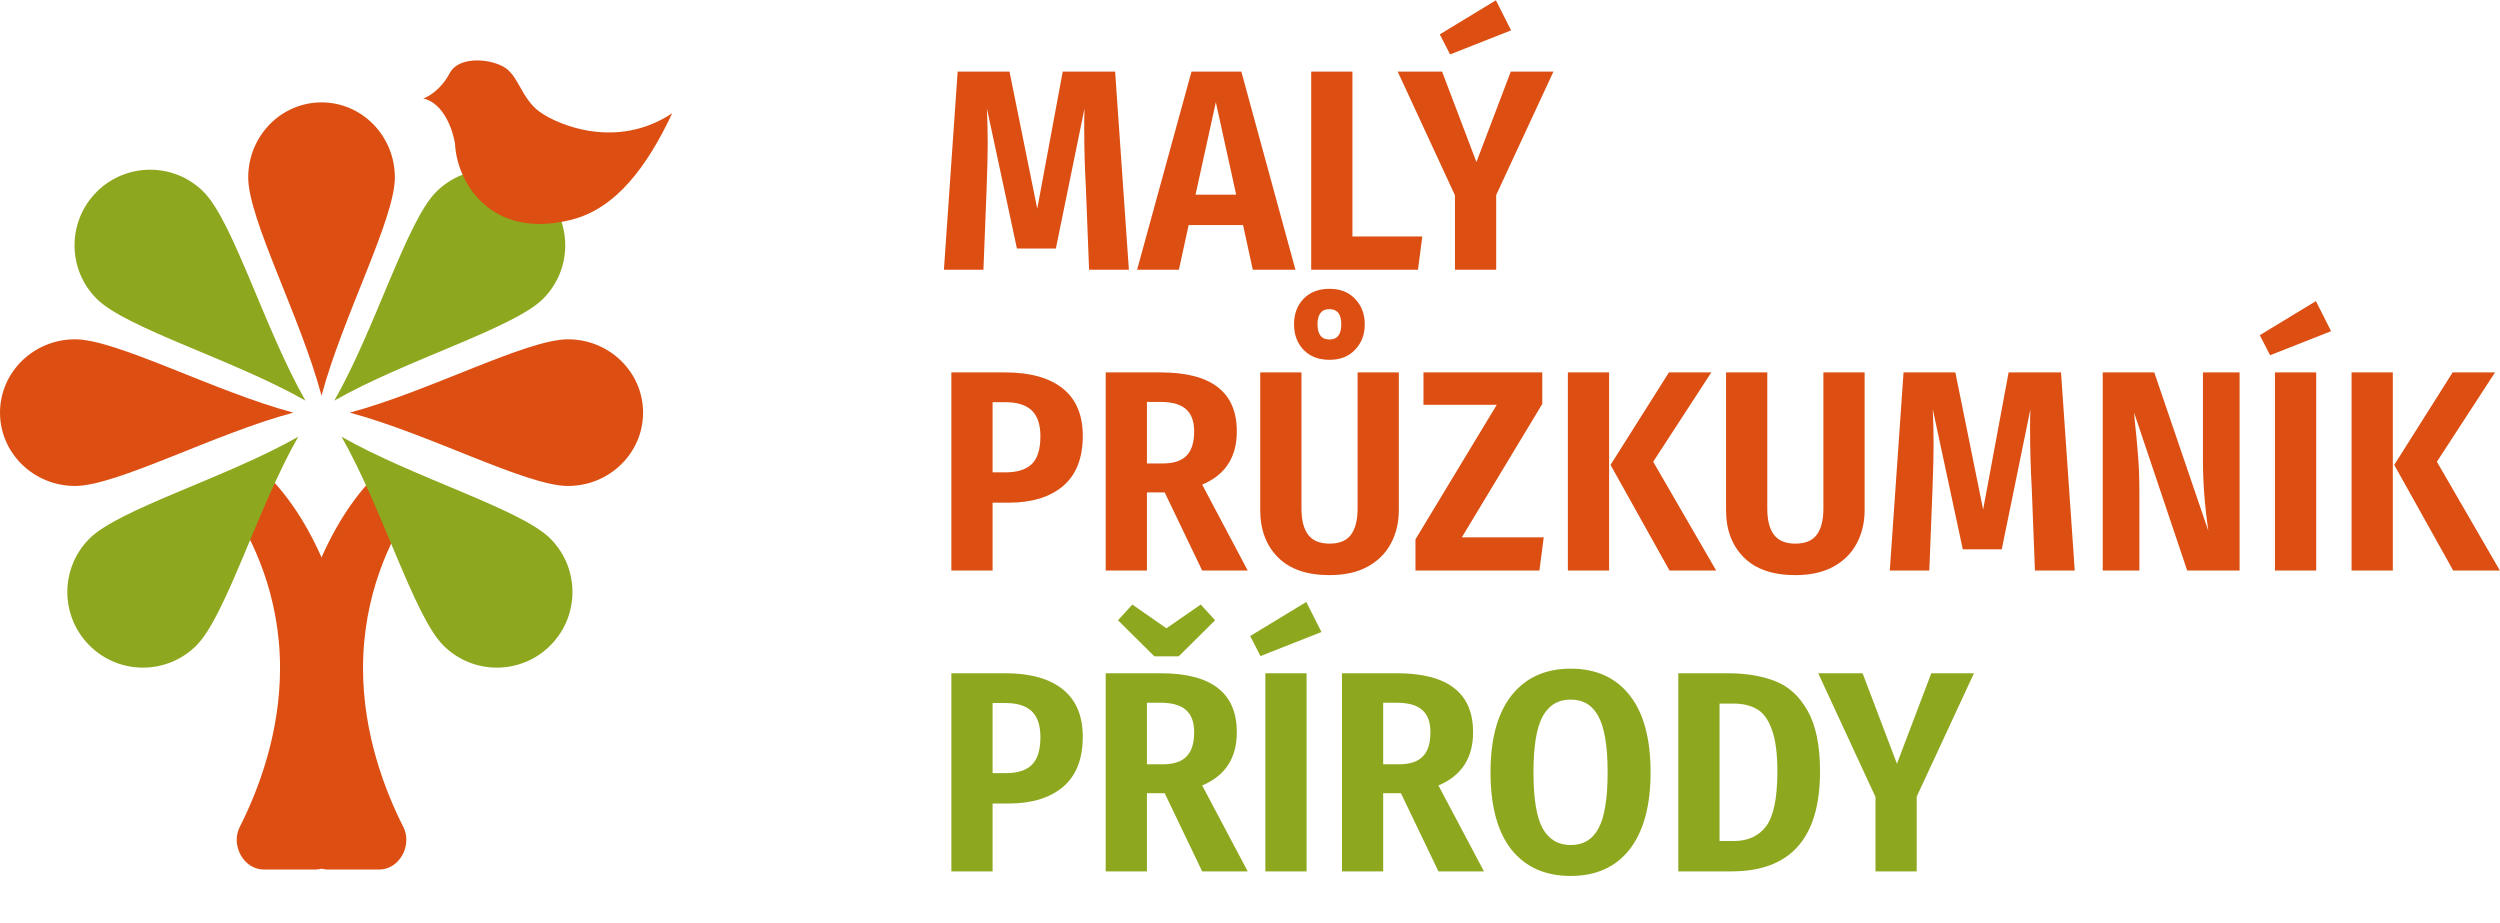 <svg xmlns="http://www.w3.org/2000/svg" width="241" height="89" viewBox="0 0 241 89" fill="none"><path d="M108.823 26H104.987L104.683 18.189C104.573 16.202 104.518 14.27 104.518 12.393C104.518 11.51 104.527 10.866 104.545 10.461L101.785 23.958H98.032L95.134 10.434C95.189 11.593 95.216 12.734 95.216 13.856C95.216 14.794 95.18 16.276 95.106 18.3L94.802 26H90.994L92.318 6.901H97.314L99.991 20.121L102.448 6.901H107.498L108.823 26ZM120.768 26L119.829 21.694H114.585L113.647 26H109.617L114.861 6.901H119.664L124.88 26H120.768ZM115.248 18.769H119.167L117.207 9.854L115.248 18.769ZM130.374 6.901V22.798H137.109L136.695 26H126.4V6.901H130.374ZM149.753 6.901L144.233 18.796V26H140.258V18.824L134.738 6.901H139.016L142.328 15.622L145.64 6.901H149.753ZM144.205 0.028L145.668 2.926L139.789 5.245L138.796 3.313L144.205 0.028ZM96.9 35.901C99.31 35.901 101.16 36.416 102.448 37.446C103.736 38.477 104.38 40.004 104.38 42.028C104.38 44.162 103.745 45.772 102.475 46.858C101.206 47.925 99.458 48.459 97.231 48.459H95.686V55H91.711V35.901H96.9ZM96.955 45.533C98.078 45.533 98.915 45.266 99.467 44.733C100.019 44.199 100.295 43.307 100.295 42.056C100.295 40.933 100.019 40.105 99.467 39.572C98.915 39.038 98.068 38.771 96.928 38.771H95.686V45.533H96.955ZM112.275 47.465H110.564V55H106.589V35.901H111.889C116.783 35.901 119.23 37.796 119.23 41.586C119.23 44.07 118.117 45.782 115.891 46.72L120.279 55H115.891L112.275 47.465ZM112.082 44.678C113.131 44.678 113.894 44.429 114.373 43.932C114.869 43.436 115.118 42.654 115.118 41.586C115.118 40.611 114.851 39.894 114.317 39.434C113.802 38.974 112.983 38.744 111.861 38.744H110.564V44.678H112.082ZM134.846 49.176C134.846 50.372 134.589 51.449 134.074 52.406C133.577 53.344 132.822 54.089 131.81 54.641C130.817 55.175 129.602 55.442 128.167 55.442C125.996 55.442 124.34 54.871 123.199 53.73C122.058 52.59 121.488 51.072 121.488 49.176V35.901H125.462V49.011C125.462 50.152 125.683 51.007 126.125 51.578C126.566 52.13 127.247 52.406 128.167 52.406C129.106 52.406 129.786 52.13 130.21 51.578C130.651 51.007 130.872 50.152 130.872 49.011V35.901H134.846V49.176ZM128.167 27.842C129.198 27.842 130.016 28.164 130.624 28.808C131.249 29.452 131.562 30.27 131.562 31.264C131.562 32.258 131.249 33.076 130.624 33.72C130.016 34.364 129.198 34.686 128.167 34.686C127.118 34.686 126.281 34.364 125.656 33.72C125.048 33.076 124.745 32.258 124.745 31.264C124.745 30.27 125.048 29.452 125.656 28.808C126.281 28.164 127.118 27.842 128.167 27.842ZM128.167 29.801C127.394 29.801 127.008 30.289 127.008 31.264C127.008 32.239 127.394 32.727 128.167 32.727C128.922 32.727 129.299 32.239 129.299 31.264C129.299 30.289 128.922 29.801 128.167 29.801ZM148.677 35.901V38.937L140.922 51.798H148.815L148.401 55H136.451V51.992L144.289 39.02H137.223V35.901H148.677ZM155.117 35.901V55H151.143V35.901H155.117ZM164.97 35.901L159.368 44.512L165.44 55H160.941L155.255 44.816L160.886 35.901H164.97ZM179.75 49.176C179.75 50.372 179.493 51.449 178.977 52.406C178.481 53.344 177.726 54.089 176.714 54.641C175.721 55.175 174.506 55.442 173.071 55.442C170.9 55.442 169.244 54.871 168.103 53.73C166.962 52.59 166.392 51.072 166.392 49.176V35.901H170.366V49.011C170.366 50.152 170.587 51.007 171.029 51.578C171.47 52.13 172.151 52.406 173.071 52.406C174.009 52.406 174.69 52.13 175.113 51.578C175.555 51.007 175.776 50.152 175.776 49.011V35.901H179.75V49.176ZM200.006 55H196.169L195.866 47.189C195.755 45.202 195.7 43.27 195.7 41.393C195.7 40.51 195.709 39.866 195.728 39.461L192.968 52.958H189.214L186.316 39.434C186.371 40.593 186.399 41.734 186.399 42.856C186.399 43.794 186.362 45.276 186.288 47.3L185.985 55H182.176L183.501 35.901H188.496L191.174 49.121L193.63 35.901H198.681L200.006 55ZM215.897 55H210.846L205.713 39.737C205.749 39.995 205.768 40.197 205.768 40.344C205.915 41.632 206.025 42.801 206.099 43.85C206.191 44.88 206.237 46.085 206.237 47.465V55H202.704V35.901H207.672L212.889 51.191C212.539 48.799 212.364 46.536 212.364 44.402V35.901H215.897V55ZM223.282 35.901V55H219.307V35.901H223.282ZM223.254 29.028L224.717 31.926L218.838 34.245L217.845 32.313L223.254 29.028ZM230.667 35.901V55H226.692V35.901H230.667ZM240.52 35.901L234.917 44.512L240.989 55H236.49L230.805 44.816L236.435 35.901H240.52Z" fill="#DC4E11"></path><path d="M96.9 64.901C99.31 64.901 101.16 65.416 102.448 66.446C103.736 67.477 104.38 69.004 104.38 71.028C104.38 73.162 103.745 74.772 102.475 75.858C101.206 76.925 99.458 77.459 97.231 77.459H95.686V84H91.711V64.901H96.9ZM96.955 74.533C98.078 74.533 98.915 74.266 99.467 73.733C100.019 73.199 100.295 72.307 100.295 71.056C100.295 69.933 100.019 69.105 99.467 68.572C98.915 68.038 98.068 67.771 96.928 67.771H95.686V74.533H96.955ZM112.275 76.465H110.564V84H106.589V64.901H111.889C116.783 64.901 119.23 66.796 119.23 70.586C119.23 73.07 118.117 74.782 115.891 75.72L120.279 84H115.891L112.275 76.465ZM112.082 73.678C113.131 73.678 113.894 73.429 114.373 72.932C114.869 72.436 115.118 71.654 115.118 70.586C115.118 69.611 114.851 68.894 114.317 68.434C113.802 67.974 112.983 67.744 111.861 67.744H110.564V73.678H112.082ZM115.753 58.277L117.133 59.795L113.627 63.272H111.281L107.776 59.795L109.156 58.277L112.441 60.568L115.753 58.277ZM125.954 64.901V84H121.98V64.901H125.954ZM125.926 58.028L127.389 60.926L121.51 63.245L120.517 61.313L125.926 58.028ZM135.05 76.465H133.339V84H129.365V64.901H134.664C139.558 64.901 142.006 66.796 142.006 70.586C142.006 73.07 140.892 74.782 138.666 75.72L143.054 84H138.666L135.05 76.465ZM134.857 73.678C135.906 73.678 136.67 73.429 137.148 72.932C137.645 72.436 137.893 71.654 137.893 70.586C137.893 69.611 137.626 68.894 137.093 68.434C136.578 67.974 135.759 67.744 134.636 67.744H133.339V73.678H134.857ZM151.414 64.459C153.862 64.459 155.757 65.315 157.1 67.026C158.443 68.719 159.115 71.194 159.115 74.45C159.115 77.67 158.443 80.145 157.1 81.875C155.757 83.586 153.862 84.442 151.414 84.442C148.967 84.442 147.063 83.595 145.701 81.902C144.358 80.191 143.686 77.707 143.686 74.45C143.686 71.23 144.358 68.765 145.701 67.054C147.063 65.324 148.967 64.459 151.414 64.459ZM151.414 67.44C150.2 67.44 149.298 67.983 148.71 69.068C148.121 70.154 147.826 71.948 147.826 74.45C147.826 76.971 148.121 78.774 148.71 79.86C149.317 80.927 150.218 81.461 151.414 81.461C152.629 81.461 153.521 80.927 154.092 79.86C154.68 78.774 154.975 76.971 154.975 74.45C154.975 71.948 154.68 70.154 154.092 69.068C153.521 67.983 152.629 67.44 151.414 67.44ZM166.537 64.901C168.285 64.901 169.803 65.149 171.091 65.646C172.397 66.143 173.446 67.09 174.237 68.489C175.047 69.887 175.451 71.847 175.451 74.368C175.451 80.789 172.609 84 166.923 84H161.789V64.901H166.537ZM165.764 67.826V81.074H167.144C168.505 81.074 169.545 80.596 170.263 79.639C170.98 78.664 171.339 76.907 171.339 74.368C171.339 72.601 171.155 71.24 170.787 70.283C170.437 69.326 169.959 68.682 169.352 68.351C168.745 68.001 167.999 67.826 167.116 67.826H165.764ZM190.29 64.901L184.77 76.796V84H180.796V76.824L175.276 64.901H179.554L182.866 73.622L186.178 64.901H190.29Z" fill="#8DA81F"></path><path d="M22.433 49.105C21.615 47.862 21.928 46.066 23.228 45.342C23.968 44.93 24.871 44.968 25.491 45.545C27.087 47.03 30.153 50.559 32.343 57.257C34.792 64.747 33.355 77.078 32.657 81.852C32.488 83.001 31.498 83.825 30.337 83.825H25.455C23.479 83.825 22.219 81.48 23.112 79.717C24.894 76.202 26.996 70.719 26.996 64.415C26.996 57.285 24.306 51.954 22.433 49.105Z" fill="#DC4E11"></path><path d="M39.559 49.105C40.377 47.862 40.065 46.066 38.764 45.342C38.024 44.93 37.121 44.968 36.501 45.545C34.905 47.03 31.84 50.559 29.649 57.257C27.2 64.747 28.637 77.078 29.336 81.852C29.504 83.001 30.494 83.825 31.655 83.825H36.538C38.514 83.825 39.773 81.48 38.88 79.717C37.098 76.202 34.996 70.719 34.996 64.415C34.996 57.285 37.686 51.954 39.559 49.105Z" fill="#DC4E11"></path><path d="M38.065 17.111C38.065 21.111 33.016 30.56 30.996 38.147C28.976 30.56 23.927 21.111 23.927 17.111C23.927 13.112 27.092 9.87 30.996 9.87C34.9 9.87 38.065 13.112 38.065 17.111Z" fill="#DC4E11"></path><path d="M52.355 28.804C49.509 31.65 39.101 34.694 32.229 38.621C36.156 31.749 39.2 21.342 42.047 18.495C44.893 15.648 49.509 15.648 52.355 18.495C55.202 21.342 55.202 25.957 52.355 28.804Z" fill="#8DA81F"></path><path d="M9.32 28.804C12.166 31.65 22.574 34.694 29.446 38.621C25.519 31.749 22.475 21.342 19.628 18.495C16.782 15.648 12.166 15.648 9.32 18.495C6.473 21.342 6.473 25.957 9.32 28.804Z" fill="#8DA81F"></path><path d="M54.751 46.847C50.751 46.847 41.302 41.798 33.715 39.778C41.302 37.758 50.751 32.709 54.751 32.709C58.75 32.709 61.992 35.874 61.992 39.778C61.992 43.682 58.75 46.847 54.751 46.847Z" fill="#DC4E11"></path><path d="M7.242 46.847C11.241 46.847 20.691 41.798 28.277 39.778C20.691 37.758 11.241 32.709 7.242 32.709C3.242 32.709 1.53971e-05 35.874 1.55678e-05 39.778C1.57385e-05 43.682 3.242 46.847 7.242 46.847Z" fill="#DC4E11"></path><path d="M42.741 62.225C39.894 59.378 36.85 48.971 32.923 42.099C39.796 46.026 50.203 49.07 53.05 51.916C55.896 54.763 55.896 59.378 53.05 62.225C50.203 65.072 45.588 65.072 42.741 62.225Z" fill="#8DA81F"></path><path d="M18.934 62.225C21.781 59.378 24.825 48.971 28.752 42.099C21.88 46.026 11.472 49.07 8.626 51.916C5.779 54.763 5.779 59.378 8.626 62.225C11.472 65.072 16.087 65.072 18.934 62.225Z" fill="#8DA81F"></path><path d="M43.353 7.049C42.536 8.612 41.311 9.329 40.8 9.492C42.843 9.943 43.694 12.711 43.864 13.851C44.034 17.597 47.329 23.148 55.098 21.18C59.4 20.09 62.4 16.025 64.8 10.92C59.489 14.438 53.842 12.084 52.034 10.787C50.226 9.489 49.992 7.178 48.46 6.39C46.928 5.601 44.17 5.485 43.353 7.049Z" fill="#DC4E11"></path></svg>